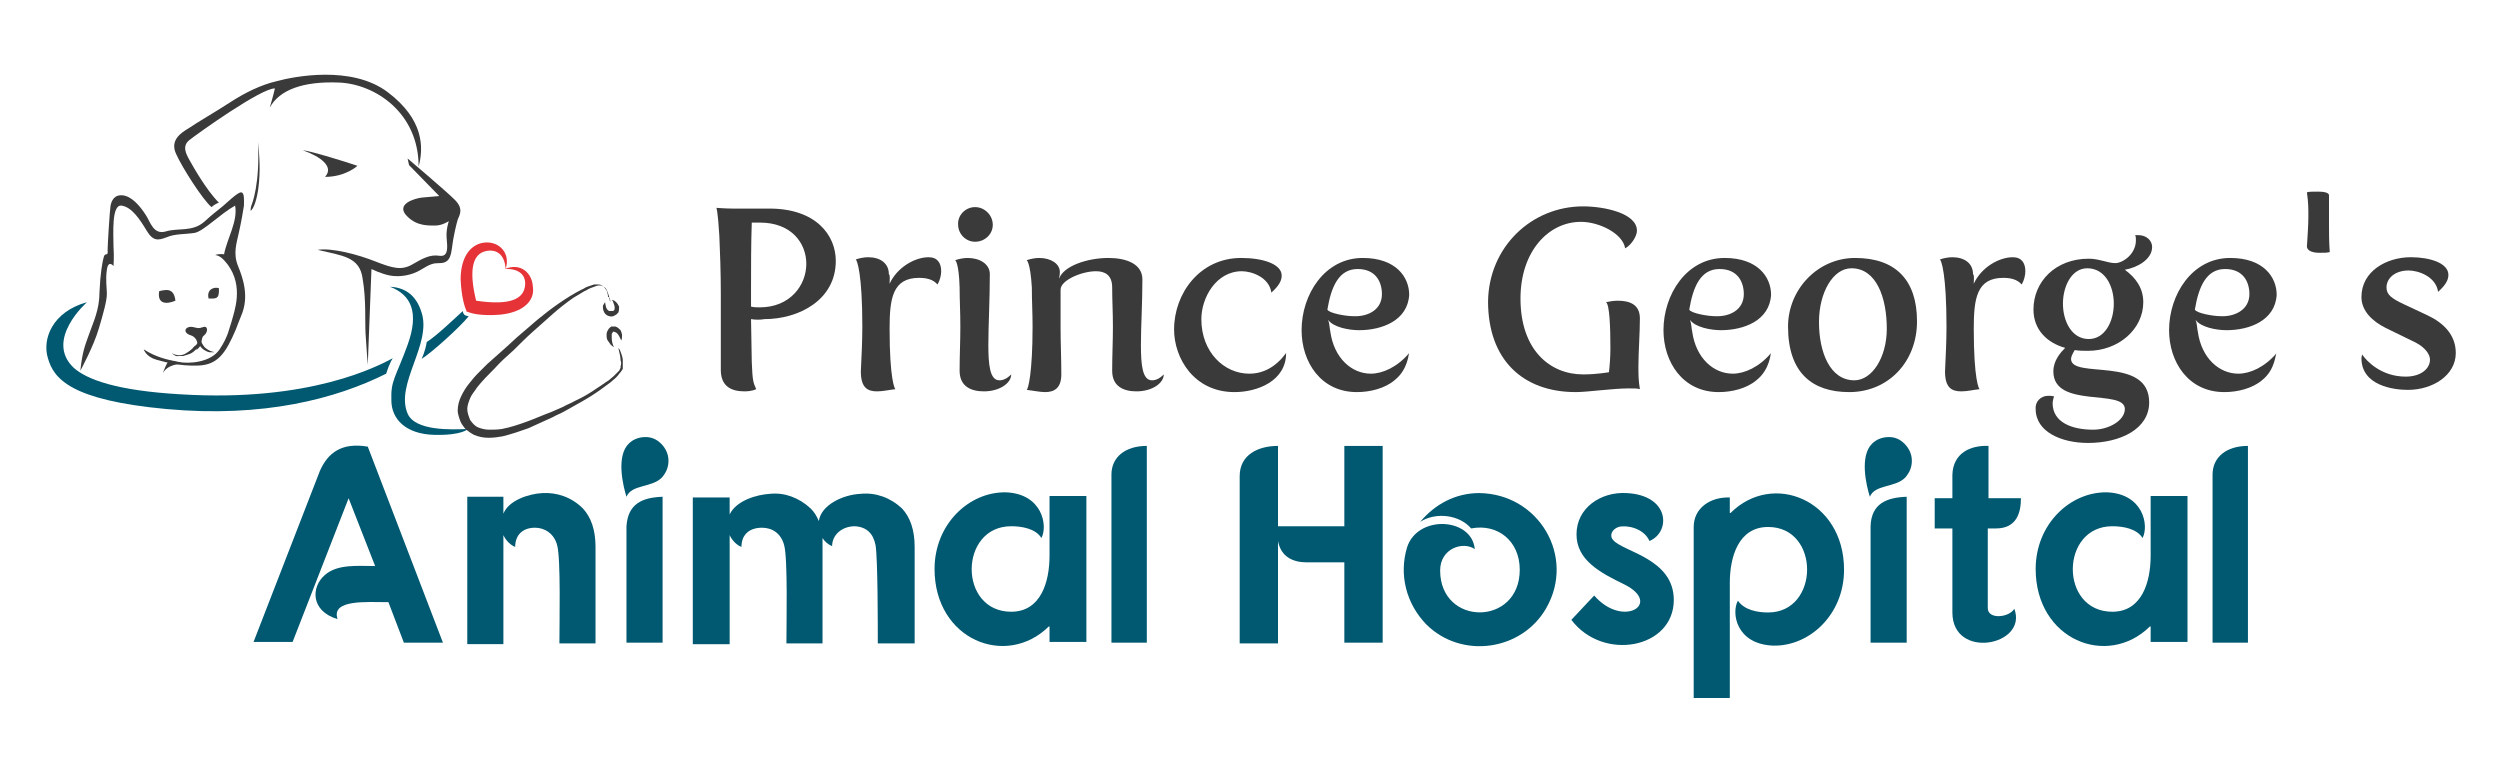 <?xml version="1.0" encoding="utf-8"?>
<!-- Generator: Adobe Illustrator 26.1.0, SVG Export Plug-In . SVG Version: 6.00 Build 0)  -->
<svg version="1.1" id="Layer_2" xmlns="http://www.w3.org/2000/svg" xmlns:xlink="http://www.w3.org/1999/xlink" x="0px" y="0px"
	 viewBox="0 0 339.2 104.8" style="enable-background:new 0 0 339.2 104.8;" xml:space="preserve">
<style type="text/css">
	.st0{fill:#3A3A3A;}
	.st1{fill:#005971;}
	.st2{fill:#E53338;}
	.st3{fill:none;}
</style>
<g>
	<path class="st0" d="M26.3,44.4c-1.1-0.3-1.7,0.7-0.4,1.1c0.9,0.3,1.1,1.3,0.7,2c1.1-0.7,0.5-1.6,1.1-2c0.6-0.5,0.5-1.4-0.2-1.1
		C26.9,44.6,26.8,44.5,26.3,44.4z"/>
	<path class="st0" d="M23.3,47.9c0.3,0.2,0.7,0.3,1,0.3c0.4,0,0.7-0.1,1-0.3c0.3-0.2,0.6-0.4,0.8-0.6c0.1-0.1,0.2-0.3,0.4-0.4
		c0.1-0.1,0.1-0.1,0.2-0.2c0,0,0-0.1,0.1-0.1c0,0,0-0.1,0.1-0.1l0.2-0.4l0.2,0.3c0.1,0.2,0.2,0.3,0.3,0.5c0.1,0.1,0.2,0.3,0.4,0.4
		c0.1,0.1,0.3,0.2,0.5,0.3c0.2,0.1,0.4,0.1,0.6,0.2c-0.2,0-0.4,0-0.6,0c-0.2,0-0.4-0.1-0.6-0.2c-0.4-0.2-0.7-0.5-0.9-0.9l0.3,0
		c0,0.1-0.1,0.1-0.1,0.1c0,0-0.1,0.1-0.1,0.1c-0.1,0.1-0.1,0.2-0.2,0.2c-0.1,0.1-0.3,0.3-0.4,0.4c-0.3,0.3-0.6,0.5-1,0.6
		c-0.2,0.1-0.4,0.1-0.6,0.2c-0.2,0-0.4,0-0.6,0C23.9,48.4,23.6,48.2,23.3,47.9z"/>
	<path class="st0" d="M21.6,39.5c0.9-0.2,2-0.5,2.2,1.3C22.6,41.3,21.3,41.3,21.6,39.5z"/>
	<path class="st0" d="M28.3,40.5c0.9,0,1.5,0.2,1.4-1.4C29.1,38.9,28,39.2,28.3,40.5z"/>
	<path class="st0" d="M10.9,50.3c0.3-2.7,0.6-3.3,1.2-5c0.6-1.7,1.4-3.3,1.4-5.7c0.1-2.4,0.4-4.2,0.6-4.8c0.2-0.6,0.6,0.1,0.5-0.9
		c0-0.6,0.3-5.5,0.4-6s0.4-1.5,1.6-1.4s2.3,1.3,3.2,2.7c0.6,0.9,1,2.7,2.7,2.2c1.6-0.5,3.6,0.1,5.2-1.3c1.2-1.1,1.9-1.6,2.5-2.1
		c0.5-0.4,2-1.9,2.5-1.9c0.5,0,0.4,1.1,0.4,1.8c-0.1,0.7-0.4,2.4-0.7,3.7c-0.3,1.4-0.8,2.8-0.1,4.5c0.6,1.5,1.6,4.1,0.4,6.8
		c-0.3,0.7-0.5,1.3-0.7,1.8c-1.4,3.3-2.5,4.8-5.1,4.9c-2.6,0.1-4.6-0.5-5.7-0.8c-1.4-0.4-1.7-1.4-1.7-1.4c1.7,1.1,3.2,1.4,4.7,1.7
		c1.4,0.3,4.4,0.1,5.6-1.7c1.2-1.8,1.3-2.9,1.6-3.7c0.4-1.5,1.7-4.8-0.5-7.8c-0.7-0.9-1.1-1.2-1.7-1.3c0.5-0.2,1.2-0.1,1.2-0.1
		c0.4-2.1,1.9-4.5,1.5-6.6c-2,1.1-4.3,3.5-5.5,3.7s-2.7,0.1-3.8,0.6c-1.1,0.4-1.8,0.6-2.7-0.9c-0.9-1.5-2-3.2-3.4-3.4
		c-1.4-0.2-1.1,3.9-1.1,5.5c0.1,1.5,0,2.7,0,2.7s-0.7-0.9-0.9,0.5c-0.2,1.4,0,2.4,0,3.3s-0.5,2.7-1.1,4.7
		C12.7,47,10.9,50.3,10.9,50.3z"/>
	<path class="st0" d="M22.1,50.6c0,0,0.5-1.4,0.8-1.6s1.5,0.3,2.2,0.3C23.4,49.4,22.6,49.8,22.1,50.6z"/>
	<path class="st1" d="M52.9,38.9c2.9,1.1,4,3.5,2.4,7.9s-2.3,4.8-2.2,7.5c0,2.6,2,4.6,5.8,4.7c3.8,0.1,4.6-0.8,4.6-0.8
		c-2.2,0.1-7.2,0.3-8.2-2.1c-1.7-4,3.3-9.4,1.9-13.7C56.4,39.8,54.7,39,52.9,38.9z"/>
	<path class="st0" d="M43.1,33.9c3.3,0.8,5.7,0.9,6.1,3.9c0.5,2.9,0.3,5.8,0.4,7.5s0.3,4.2,0.3,4.2l0.5-13c0,0,1.4,0.7,2.6,0.9
		c1.2,0.2,2.8,0,4.1-0.8c1.3-0.8,1.7-0.9,2.5-0.9c0.8,0,1.5-0.2,1.7-1.9c0.2-1.7,0.6-3.3,0.8-4c0.3-0.7,0.8-1.5-0.4-2.7
		s-6.4-5.6-6.4-5.6l0.2,0.9l4.1,4.2c0,0-1.3,0.1-2.3,0.2s-3.8,0.9-2,2.6c1.3,1.3,2.9,1.2,3.8,1.2s1.8-0.6,1.8-0.6s-0.4,1.1-0.3,2.3
		s0.3,2.6-1,2.4c-1.3-0.2-2.3,0.4-3.7,1.2s-2.6,0.5-4.9-0.4C48.5,34.5,45,33.6,43.1,33.9z"/>
	<path class="st0" d="M56.8,22.6c0.7-2.6,0.7-6.4-4.2-10.1s-12.8-2.1-15-1.5c-2.2,0.5-4.4,1.6-6.4,2.9s-4.6,2.8-5.6,3.5
		c-1,0.6-2.6,1.6-1.7,3.5c0.8,1.8,3.6,6.2,4.8,7.2c0.3-0.3,0.9-0.6,1-0.6c-1.7-1.7-3.5-4.9-4-5.8c-0.5-0.9-1-1.9,0-2.7
		s9.8-7.1,11.6-7c-0.2,0.9-0.7,2.6-0.7,2.6c1.3-2.4,4.5-3.6,9.4-3.4S56.8,15.3,56.8,22.6z"/>
	<path class="st0" d="M34,28.6c0.6-0.3,1.7-3.6,1-9.3c0.3,5.6-0.8,8.4-0.9,8.6C34,28.2,34,28.6,34,28.6z"/>
	<path class="st0" d="M41.1,20.4c2.3,0.8,4.3,2.2,3,3.6c2.8,0,4.4-1.5,4.4-1.5C47.4,22.1,41.9,20.4,41.1,20.4z"/>
	<path class="st2" d="M67.8,42.7c-2.6,0.2-3.9-0.2-4.4-0.4c0,0-0.1,0-0.1,0c0,0,0,0,0-0.1c-0.2-0.4-0.7-1.8-0.8-4.3
		c0-3.2,1.5-4.9,3.4-5c1.9-0.1,3.4,1.5,2.7,3.6c-0.1-2-1.3-2.8-2.8-2.4c-1.5,0.4-2.3,2.2-1.2,6.7l0,0l0,0c4.7,0.7,6.3-0.3,6.6-1.8
		c0.3-1.5-0.6-2.6-2.7-2.5c2.1-0.9,3.7,0.5,3.8,2.4C72.6,40.8,71,42.4,67.8,42.7z"/>
	<path class="st0" d="M82.8,41c-0.1-0.3-0.1-0.6-0.2-0.9c-0.1-0.3-0.2-0.6-0.3-0.8c-0.1-0.2-0.3-0.4-0.6-0.5c-0.2-0.1-0.5-0.1-0.8,0
		c-0.3,0.1-0.5,0.2-0.8,0.3c-0.3,0.1-0.5,0.3-0.8,0.4c-0.5,0.3-1,0.6-1.5,0.9c-1,0.7-1.9,1.4-2.8,2.2c-0.9,0.8-1.8,1.6-2.7,2.4
		c-0.9,0.8-1.7,1.6-2.6,2.5c-0.9,0.8-1.8,1.6-2.6,2.5c-0.8,0.8-1.7,1.7-2.4,2.6c-0.3,0.5-0.7,0.9-0.9,1.4c-0.2,0.5-0.4,1-0.4,1.5
		c0,0.5,0.2,1,0.4,1.5c0.3,0.4,0.6,0.8,1.1,1c0.5,0.2,1,0.3,1.5,0.3c0.6,0,1.1,0,1.7-0.1c1.1-0.2,2.3-0.6,3.4-1
		c1.1-0.4,2.2-0.9,3.3-1.3c0.5-0.2,1.1-0.5,1.6-0.7c0.5-0.3,1.1-0.5,1.6-0.8c1.1-0.5,2.1-1.1,3.1-1.8c0.5-0.3,1-0.7,1.5-1
		c0.2-0.2,0.5-0.4,0.7-0.6c0.2-0.2,0.4-0.4,0.6-0.6c0.1-0.1,0.2-0.2,0.2-0.3c0-0.1,0.1-0.1,0.1-0.2c0,0,0-0.1,0-0.1c0,0,0-0.1,0-0.1
		c0.1-0.3,0.1-0.6,0-0.8c0-0.6-0.2-1.1-0.3-1.7c0.2,0.2,0.3,0.5,0.4,0.8c0.1,0.3,0.2,0.6,0.2,0.9c0,0.3,0,0.6,0,0.9c0,0,0,0.1,0,0.1
		c0,0,0,0.1,0,0.1c0,0.1-0.1,0.2-0.1,0.2c-0.1,0.2-0.2,0.3-0.3,0.4c-0.2,0.3-0.4,0.5-0.6,0.7c-0.2,0.2-0.5,0.4-0.7,0.6
		c-0.5,0.4-1,0.7-1.5,1.1c-1,0.7-2,1.3-3.1,1.9c-0.5,0.3-1.1,0.6-1.6,0.9c-0.5,0.3-1.1,0.5-1.6,0.8c-1.1,0.5-2.2,1-3.3,1.5
		c-1.1,0.4-2.3,0.8-3.5,1.1c-0.6,0.1-1.2,0.2-1.9,0.2c-0.6,0-1.3-0.1-2-0.4c-0.2-0.1-0.3-0.2-0.5-0.3c-0.1-0.1-0.3-0.2-0.4-0.3
		c-0.3-0.2-0.5-0.5-0.7-0.8c-0.2-0.3-0.3-0.6-0.4-0.9c-0.1-0.3-0.2-0.7-0.2-1c0-0.7,0.2-1.4,0.5-2c0.3-0.6,0.6-1.1,1-1.6
		c0.4-0.5,0.8-1,1.2-1.4c0.4-0.4,0.9-0.9,1.3-1.3c0.9-0.8,1.8-1.6,2.7-2.4l1.3-1.2c0.5-0.4,0.9-0.8,1.4-1.2c1.8-1.6,3.7-3.1,5.8-4.4
		c0.5-0.3,1-0.6,1.6-0.9c0.3-0.1,0.5-0.3,0.8-0.4c0.3-0.1,0.6-0.2,0.9-0.3c0.2,0,0.3,0,0.5,0c0.2,0,0.3,0,0.5,0.1
		c0.2,0.1,0.3,0.2,0.4,0.3c0.1,0.1,0.2,0.3,0.3,0.4c0.1,0.3,0.2,0.6,0.2,0.9C82.8,40.3,82.8,40.6,82.8,41z"/>
	<path class="st0" d="M83.3,47.1c-0.2-0.1-0.4-0.3-0.5-0.4c-0.1-0.2-0.3-0.4-0.4-0.6c-0.1-0.2-0.1-0.5-0.1-0.7
		c0-0.3,0.1-0.5,0.3-0.8c0.1-0.1,0.1-0.1,0.2-0.2c0,0,0.1,0,0.1-0.1c0,0,0.1,0,0.1,0c0.2,0,0.3,0,0.5,0c0.3,0.1,0.5,0.3,0.7,0.5
		c0.1,0.2,0.2,0.5,0.2,0.7c0,0.2,0,0.4-0.1,0.7c-0.1-0.2-0.2-0.4-0.3-0.6c-0.1-0.2-0.2-0.3-0.3-0.4c-0.1-0.1-0.2-0.1-0.4-0.2
		c-0.1,0-0.1,0-0.1,0c0,0,0,0,0,0c0,0,0,0,0,0c0,0,0,0,0,0c-0.1,0.1-0.1,0.2-0.2,0.3c0,0.1,0,0.3,0,0.5C83,46.3,83.1,46.7,83.3,47.1
		z"/>
	<path class="st0" d="M82.1,41c0,0.2,0.1,0.4,0.1,0.6c0.1,0.2,0.1,0.3,0.2,0.4c0.1,0.1,0.2,0.2,0.3,0.2c0.1,0,0.2,0,0.3,0
		c0,0,0,0,0.1,0c0,0,0,0,0.1,0c0,0,0.1-0.1,0.1-0.1c0.1-0.1,0.1-0.2,0.1-0.3c0-0.1,0-0.3-0.1-0.5c0-0.1-0.1-0.2-0.1-0.3
		c0-0.1-0.1-0.2-0.2-0.3c0.2,0,0.4,0.1,0.6,0.3c0.2,0.2,0.3,0.4,0.4,0.6c0,0.3,0,0.5-0.1,0.8c-0.1,0.1-0.2,0.2-0.3,0.3
		c-0.1,0-0.1,0.1-0.2,0.1c-0.1,0-0.1,0.1-0.2,0.1c-0.3,0.1-0.6,0-0.8-0.1c-0.2-0.1-0.4-0.3-0.5-0.6c-0.1-0.2-0.1-0.5-0.1-0.7
		C81.9,41.3,82,41.1,82.1,41z"/>
	<path class="st1" d="M11.8,41c-4.7,1.3-6.1,5-5.3,7.6c0.8,2.8,3.1,5.7,16.1,6.9c13.2,1.2,23-1.4,29.8-4.8c0.5-1.6,0.9-2.1,0.9-2.1
		c-1.9,1-11.1,6-28.8,4.9c-8.7-0.5-12.7-2-14.5-3.6C6,46.1,11.8,41,11.8,41z"/>
	<path class="st1" d="M57.2,48.7c1.3-0.8,5.2-4.3,6.4-5.8c-0.2,0-0.5-0.1-0.6-0.2c-0.1-0.1-0.2-0.3-0.2-0.5c-1,0.9-3.6,3.4-4.9,4.2
		C57.7,47.7,57.2,48.7,57.2,48.7z"/>
</g>
<g>
	<path class="st1" d="M49.9,60.6l10.2,26.6h-5.3l-2.1-5.5c-3,0-7.8-0.4-6.9,2.3c-3.7-1.1-3.6-4.4-1.7-6c1.7-1.5,4.5-1.2,6.8-1.2
		l-3.6-9.2c-3.2,8.2-4.8,12.3-7.6,19.5h-5.3l9-23.2C44.5,61.4,46.4,60,49.9,60.6z"/>
	<path class="st1" d="M73.6,66.9c1.9-0.1,3.9,0.5,5.5,2.1c1.1,1.2,1.7,2.9,1.7,5.2v13.1h-4.9c0-2.6,0.2-11.5-0.3-13.3
		c-0.4-1.6-1.7-2.4-3-2.4c-1.7,0-2.7,1-2.7,2.6c-0.6-0.2-1.3-0.9-1.6-1.6v1v13.8h-4.9V67.4h4.9v2.3C69,67.9,71.7,67,73.6,66.9z"/>
	<path class="st1" d="M89.7,60.2c0.6,0.6,1,1.4,1,2.3c0,0.9-0.3,1.6-0.9,2.3c-1.4,1.4-4.1,0.9-4.8,2.6c-0.5-1.6-1.4-5.5,0.3-7.2
		c0.6-0.6,1.4-0.9,2.3-0.9C88.4,59.3,89.1,59.6,89.7,60.2z M89.9,67.4v19.8H85V71.4C85.2,68.3,87.2,67.5,89.9,67.4z"/>
	<path class="st1" d="M104.5,67c1.9-0.2,3.9,0.5,5.5,2c0.5,0.5,0.8,1,1.1,1.7c0.3-2.2,3.3-3.6,5.7-3.7c2-0.2,4,0.5,5.6,2
		c1.1,1.2,1.7,2.9,1.7,5.2v13.1h-5c0-2.6,0-11.4-0.3-13.3c-0.3-1.6-1.2-2.5-2.8-2.6c-1.8,0-3.1,1.2-3.1,2.7c-0.5-0.2-1-0.6-1.3-1.1
		c0,0.4,0,0.8,0,1.2v13.1h-4.9c0-2.6,0.2-11.5-0.3-13.3c-0.4-1.6-1.6-2.4-3-2.4c-1.8,0-2.8,1-2.8,2.6c-0.6-0.2-1.3-0.9-1.6-1.6v14.8
		h-5V67.5h5v2.3C99.9,67.9,102.7,67.1,104.5,67z"/>
	<path class="st1" d="M142.3,85c-5.8,5.7-15.5,1.8-15.5-7.8c0-6.1,4.7-10.5,9.7-10.4c4.9,0.2,5.7,4.5,4.8,6.2
		c-0.8-1.3-2.7-1.6-4.1-1.6c-7.1,0-7.2,11.6,0,11.6c4,0,5.2-4,5.2-7.6v-6v-2.1h5v19.8h-5V85z"/>
	<path class="st1" d="M155.6,87.2h-4.8c0-7.6,0-15.2,0-22.8c0-2.4,1.9-3.9,4.8-3.9C155.6,69.4,155.6,78.3,155.6,87.2z"/>
	<path class="st1" d="M173.5,71.4h8.9V60.5h5.2v26.7h-5.2V76.3h-5.1c-1.8,0-3.5-0.7-3.9-2.9v13.9h-5.2V64.6c0-2.9,2.5-4.1,5.2-4.1
		V71.4z"/>
	<path class="st1" d="M209.8,82.5c-3.3,5.8-11.5,7-16.3,2.2c-2.7-2.8-3.7-6.7-2.6-10.4c1.4-4.5,8.8-4.1,9.2,0.2
		c-1.6-1.1-4.7-0.1-4.7,2.9c0,7.6,10.8,7.6,10.8-0.1c0-3.9-3-6.3-6.6-5.6c-1.5-1.8-4.7-2.3-6.9-0.9c2-2.4,4.8-3.9,8-3.9
		C208.8,67,213.8,75.5,209.8,82.5z"/>
	<path class="st1" d="M219.6,71.5c-0.9,0.3-1.3,1.2-0.7,1.8c1.4,1.6,8.2,2.5,8.2,8.1c0,6.6-9.6,8.4-13.9,2.7l3.1-3.3
		c3.9,4.5,9.3,1.1,4.1-1.5c-3.3-1.6-6.5-3.3-6.5-6.8c0-3.6,3.3-5.8,6.8-5.6c5.9,0.3,6,5.3,3.1,6.5C223,71.6,220.6,71.2,219.6,71.5z"
		/>
	<path class="st1" d="M234.8,69.6c5.7-5.7,15.4-1.8,15.4,7.7c0,6.1-4.7,10.4-9.6,10.3c-5.1-0.2-5.7-4.5-4.8-6.1
		c0.9,1.3,2.7,1.6,4.1,1.6c7,0,7.1-11.6,0-11.6c-4,0-5.2,4-5.2,7.6v15.6h-4.9c0-7.8,0-15.5,0-23.2c0-2.6,2.3-4.1,4.9-4V69.6z"/>
	<path class="st1" d="M258.4,60.2c0.6,0.6,1,1.4,1,2.3c0,0.9-0.3,1.6-0.9,2.3c-1.4,1.4-4.1,0.9-4.8,2.6c-0.5-1.6-1.4-5.5,0.3-7.2
		c0.6-0.6,1.4-0.9,2.3-0.9C257.1,59.3,257.8,59.6,258.4,60.2z M258.7,67.4v19.8h-4.9V71.4C253.9,68.3,256,67.5,258.7,67.4z"/>
	<path class="st1" d="M269.8,60.5v7.1h4.4c0,2-0.6,4.1-3.4,4.1h-1.1v10.8c0,1.6,2.9,1.3,3.6,0.1c1.9,5-8.4,7-8.4,0.5V71.7h-2.4v-4.1
		h2.4v-3.2C265,61.5,267.3,60.4,269.8,60.5z"/>
	<path class="st1" d="M291.7,85c-5.8,5.7-15.5,1.8-15.5-7.8c0-6.1,4.7-10.5,9.7-10.4c4.9,0.2,5.7,4.5,4.8,6.2
		c-0.8-1.3-2.7-1.6-4.1-1.6c-7.1,0-7.2,11.6,0,11.6c4,0,5.2-4,5.2-7.6v-6v-2.1h5v19.8h-5V85z"/>
	<path class="st1" d="M305,87.2h-4.8c0-7.6,0-15.2,0-22.8c0-2.4,1.9-3.9,4.8-3.9C305,69.4,305,78.3,305,87.2z"/>
</g>
<g>
	<rect x="84.7" y="26.2" class="st3" width="249.9" height="44.4"/>
	<path class="st0" d="M101.9,43.3l0.1,5.8c0.1,2.6,0.2,2.8,0.6,3.7c0,0-0.5,0.3-1.6,0.3c-1.8,0-3.2-0.7-3.2-2.9V39.9
		c0-2.9-0.1-5.7-0.2-7.9c-0.2-3.4-0.4-3.8-0.4-3.8s1.3,0.1,2.2,0.1h5c6.3,0,9,3.6,9,7.1c0,5.3-5,7.9-9.7,7.9
		C103.2,43.4,102.5,43.4,101.9,43.3z M102,30.2c-0.1,3-0.1,5.9-0.1,8.8c0,0.9,0,1.8,0,2.6c0.4,0.1,0.8,0.1,1.2,0.1
		c4.1,0,6.3-3,6.3-5.9c0-2.8-2-5.6-6.3-5.6H102z"/>
	<path class="st0" d="M120.7,38.4c0,0.1,0,0.1,0,0.1c1-2.2,3.4-3.6,5.3-3.6c1.2,0,1.7,0.8,1.7,1.9c0,0.6-0.2,1.3-0.5,1.8
		c-0.6-0.7-1.5-0.9-2.5-0.9c-3.6,0-4,2.8-4,6.9c0,6.9,0.7,8.2,0.8,8.2c-0.9,0.1-1.7,0.3-2.5,0.3c-1.3,0-2.2-0.5-2.2-2.7
		c0.1-2.1,0.2-4.2,0.2-6.1c0-7.1-0.7-9-0.9-9.1c0.6-0.2,1.2-0.3,1.7-0.3c1.6,0,2.8,0.8,2.8,2.3C120.8,37.3,120.7,38.1,120.7,38.4z"
		/>
	<path class="st0" d="M129.6,35.3c0.6-0.2,1.2-0.3,1.7-0.3c1.6,0,3,0.8,3,2.2c0,3.4-0.2,7-0.2,9.6c0,2.7,0.2,4.8,1.5,4.8
		c0.5,0,1-0.2,1.6-0.8c0,1.2-1.6,2.3-3.7,2.3c-1.8,0-3.3-0.7-3.3-2.8c0-2,0.1-4,0.1-6c0-1.9-0.1-3.7-0.1-5.3
		C130.1,35.6,129.6,35.3,129.6,35.3z M132.3,28.1c1.3,0,2.4,1.1,2.4,2.4c0,1.3-1.1,2.3-2.4,2.3c-1.3,0-2.3-1.1-2.3-2.3
		C129.9,29.2,131,28.1,132.3,28.1z"/>
	<path class="st0" d="M143.9,44.5c0,2,0.1,4.1,0.1,6.3c0,1.9-1,2.4-2.2,2.4c-0.7,0-1.6-0.2-2.5-0.3c0.2-0.1,0.8-2.3,0.8-8.6
		c0-1.8-0.1-3.6-0.1-5.3c-0.2-3.4-0.7-3.7-0.7-3.7c0.6-0.2,1.2-0.3,1.7-0.3c1.6,0,2.8,0.8,2.8,1.9c0,0.5-0.1,0.7-0.1,0.8
		c0,0,0,0.1,0,0.1c0.6-1.7,3.8-2.8,6.7-2.8c2.4,0,4.6,0.8,4.6,2.9c0,3.4-0.2,6.3-0.2,8.9c0,2.7,0.2,4.8,1.5,4.8c0.5,0,1-0.2,1.6-0.8
		c0,1.2-1.6,2.3-3.7,2.3c-1.8,0-3.3-0.7-3.3-2.8c0-2,0.1-4,0.1-6c0-1.9-0.1-3.6-0.1-5.3s-1-2.2-2.2-2.2c-1.9,0-4.8,1.2-4.8,2.5
		C143.9,40.9,143.9,42.6,143.9,44.5z"/>
	<path class="st0" d="M173.9,37.4c0,0.7-0.4,1.4-1.4,2.3c-0.3-2.1-2.7-2.9-4-2.9c-3.5,0-5.5,3.6-5.5,6.5c0,4.5,3.1,7.4,6.5,7.4
		c1.9,0,3.6-0.9,5-2.8c0,3.8-3.9,5.3-7,5.3c-5.5,0-8.2-4.6-8.2-8.5c0-4.9,3.5-9.7,9.1-9.7C171.3,35,173.9,35.8,173.9,37.4z"/>
	<path class="st0" d="M189.2,51.6c-1.3,1.1-3.3,1.6-5.1,1.6c-4.9,0-7.5-4.1-7.5-8.4c0-4.8,3.1-9.8,8.3-9.8c4.5,0,6.3,2.6,6.3,5
		c-0.2,3.5-3.7,4.8-6.8,4.8c-1.4,0-3.5-0.4-4.2-1.4l0,0c0.2,0.5,0.2,1.2,0.3,1.6c0.5,3.6,2.9,5.7,5.5,5.7c1.6,0,3.6-0.9,5.2-2.8
		C191.1,47.9,191.1,50.1,189.2,51.6z M187.5,39.9c0-1.6-0.8-3.4-3.3-3.4c-2.6,0-3.6,2.5-4.1,5.5c0.2,0.5,2.5,0.9,3.5,0.9
		C185.5,43,187.5,42.1,187.5,39.9z"/>
	<path class="st0" d="M214.8,28c2.8,0,7.3,0.9,7.3,3.3c0,0.7-0.7,1.9-1.6,2.4c-0.3-2-3.5-3.6-6-3.6c-4.4,0-8.2,4-8.2,10.4
		c0,7,4,10.3,8.5,10.3c1.9,0,3.5-0.3,3.5-0.3c0.1-0.8,0.2-2.1,0.2-3.2c0-2.8-0.1-6-0.6-6.3c0.5-0.1,1-0.2,1.6-0.2c1.6,0,3,0.5,3,2.4
		c0,2-0.2,4.6-0.2,6.5c0,1.1,0,1.9,0.2,3.1c-0.3-0.1-0.8-0.1-1.5-0.1c-2.2,0-5.6,0.5-7.2,0.5c-7.2,0-11.9-4.4-11.9-12.3
		C202,33.5,207.8,28,214.8,28z"/>
	<path class="st0" d="M238.3,51.6c-1.3,1.1-3.3,1.6-5.1,1.6c-4.9,0-7.5-4.1-7.5-8.4c0-4.8,3.1-9.8,8.3-9.8c4.5,0,6.3,2.6,6.3,5
		c-0.2,3.5-3.7,4.8-6.8,4.8c-1.4,0-3.5-0.4-4.2-1.4l0,0c0.2,0.5,0.2,1.2,0.3,1.6c0.5,3.6,2.9,5.7,5.5,5.7c1.6,0,3.6-0.9,5.2-2.8
		C240.2,47.9,240.2,50.1,238.3,51.6z M236.6,39.9c0-1.6-0.8-3.4-3.3-3.4c-2.6,0-3.6,2.5-4.1,5.5c0.2,0.5,2.5,0.9,3.5,0.9
		C234.6,43,236.6,42.1,236.6,39.9z"/>
	<path class="st0" d="M260.1,43.6c0,5.5-3.9,9.6-9.2,9.6c-5,0-8.3-2.6-8.3-8.9c0-5,4-9.3,9.1-9.3C257.2,35,260.1,38,260.1,43.6z
		 M256,44.6c0-4.2-1.4-8.2-4.8-8.2c-2.5,0-4.4,3.3-4.4,7.3c0,4.1,1.5,7.9,4.8,7.9C254,51.6,256,48.5,256,44.6z"/>
	<path class="st0" d="M267.8,38.4c0,0.1,0,0.1,0,0.1c1-2.2,3.4-3.6,5.3-3.6c1.2,0,1.7,0.8,1.7,1.9c0,0.6-0.2,1.3-0.5,1.8
		c-0.6-0.7-1.5-0.9-2.5-0.9c-3.6,0-4,2.8-4,6.9c0,6.9,0.7,8.2,0.8,8.2c-0.9,0.1-1.7,0.3-2.5,0.3c-1.3,0-2.2-0.5-2.2-2.7
		c0.1-2.1,0.2-4.2,0.2-6.1c0-7.1-0.7-9-0.9-9.1c0.6-0.2,1.2-0.3,1.7-0.3c1.6,0,2.8,0.8,2.8,2.3C267.9,37.3,267.8,38.1,267.8,38.4z"
		/>
	<path class="st0" d="M277.9,53.7c0.2,0,0.6,0,0.8,0.1c-0.1,0.2-0.2,0.7-0.2,0.9c0,2.6,2.6,3.6,5.5,3.6c2.2,0,4.3-1.3,4.3-2.8
		c0-2.8-9.7,0-9.7-5.1c0-1.5,1-2.6,1.6-3.2c-2.5-0.7-4.3-2.5-4.3-5.2c0-3.8,3-6.9,7.5-6.9c1.4,0,2.6,0.6,3.6,0.6
		c1,0,2.8-1.2,2.8-3.1c0-0.2,0-0.5-0.1-0.7c0.1,0,0.2,0,0.4,0c1.2,0,1.9,0.8,1.9,1.6c0,1.7-2,2.8-3.7,3.1c1.5,1.1,2.5,2.5,2.5,4.4
		c0,3.7-3.4,6.6-7.5,6.6c-0.6,0-1.2,0-1.8-0.1c-0.3,0.5-0.5,0.9-0.5,1.2c0,2.8,10.6-0.5,10.6,5.9c0,3.6-3.9,5.5-8.3,5.5
		c-3.6,0-7.1-1.5-7.1-4.6C276.1,54.5,276.9,53.7,277.9,53.7z M283.2,36.4c-2.1,0-3.3,2.4-3.3,4.8c0,2.4,1.2,4.8,3.5,4.8
		c2.2,0,3.4-2.4,3.4-4.8C286.8,38.8,285.6,36.4,283.2,36.4z"/>
	<path class="st0" d="M306.9,51.6c-1.3,1.1-3.3,1.6-5.1,1.6c-4.9,0-7.5-4.1-7.5-8.4c0-4.8,3.1-9.8,8.3-9.8c4.5,0,6.3,2.6,6.3,5
		c-0.2,3.5-3.7,4.8-6.8,4.8c-1.4,0-3.5-0.4-4.2-1.4l0,0c0.2,0.5,0.2,1.2,0.3,1.6c0.5,3.6,2.9,5.7,5.5,5.7c1.6,0,3.6-0.9,5.2-2.8
		C308.7,47.9,308.8,50.1,306.9,51.6z M305.2,39.9c0-1.6-0.8-3.4-3.3-3.4c-2.6,0-3.6,2.5-4.1,5.5c0.2,0.5,2.5,0.9,3.5,0.9
		C303.1,43,305.2,42.1,305.2,39.9z"/>
	<path class="st0" d="M316,30.6c0,1.1,0,2.1,0.1,3.6c-0.3,0.1-0.8,0.1-1.4,0.1c-0.8,0-1.6-0.2-1.7-0.8c0.1-1.7,0.2-2.9,0.2-4.2
		c0-1,0-1.9-0.2-3.2c0.2-0.1,0.8-0.1,1.5-0.1c0.7,0,1.5,0.1,1.5,0.5C316,28.3,316,29.4,316,30.6z"/>
	<path class="st0" d="M320.5,48.1c0.6,0.9,2.6,3,5.9,3c2.1,0,3.3-1.1,3.3-2.3c0-0.7-0.6-1.6-1.9-2.3l-4.1-2
		c-1.8-0.9-3.3-2.3-3.3-4.2c0-3.5,3.4-5.4,6.7-5.4c2.6,0,5.1,0.8,5.1,2.4c0,0.7-0.4,1.4-1.4,2.3c-0.3-2.1-2.7-2.9-4-2.9
		c-1.9,0-3,1.1-3,2.3c0,1,0.7,1.5,2.4,2.3l3.2,1.5c2.1,1,3.8,2.6,3.8,5.1c0,3-3.1,5-6.5,5c-2,0-6.3-0.6-6.3-4.3
		C320.4,48.7,320.4,48.4,320.5,48.1z"/>
</g>
</svg>
